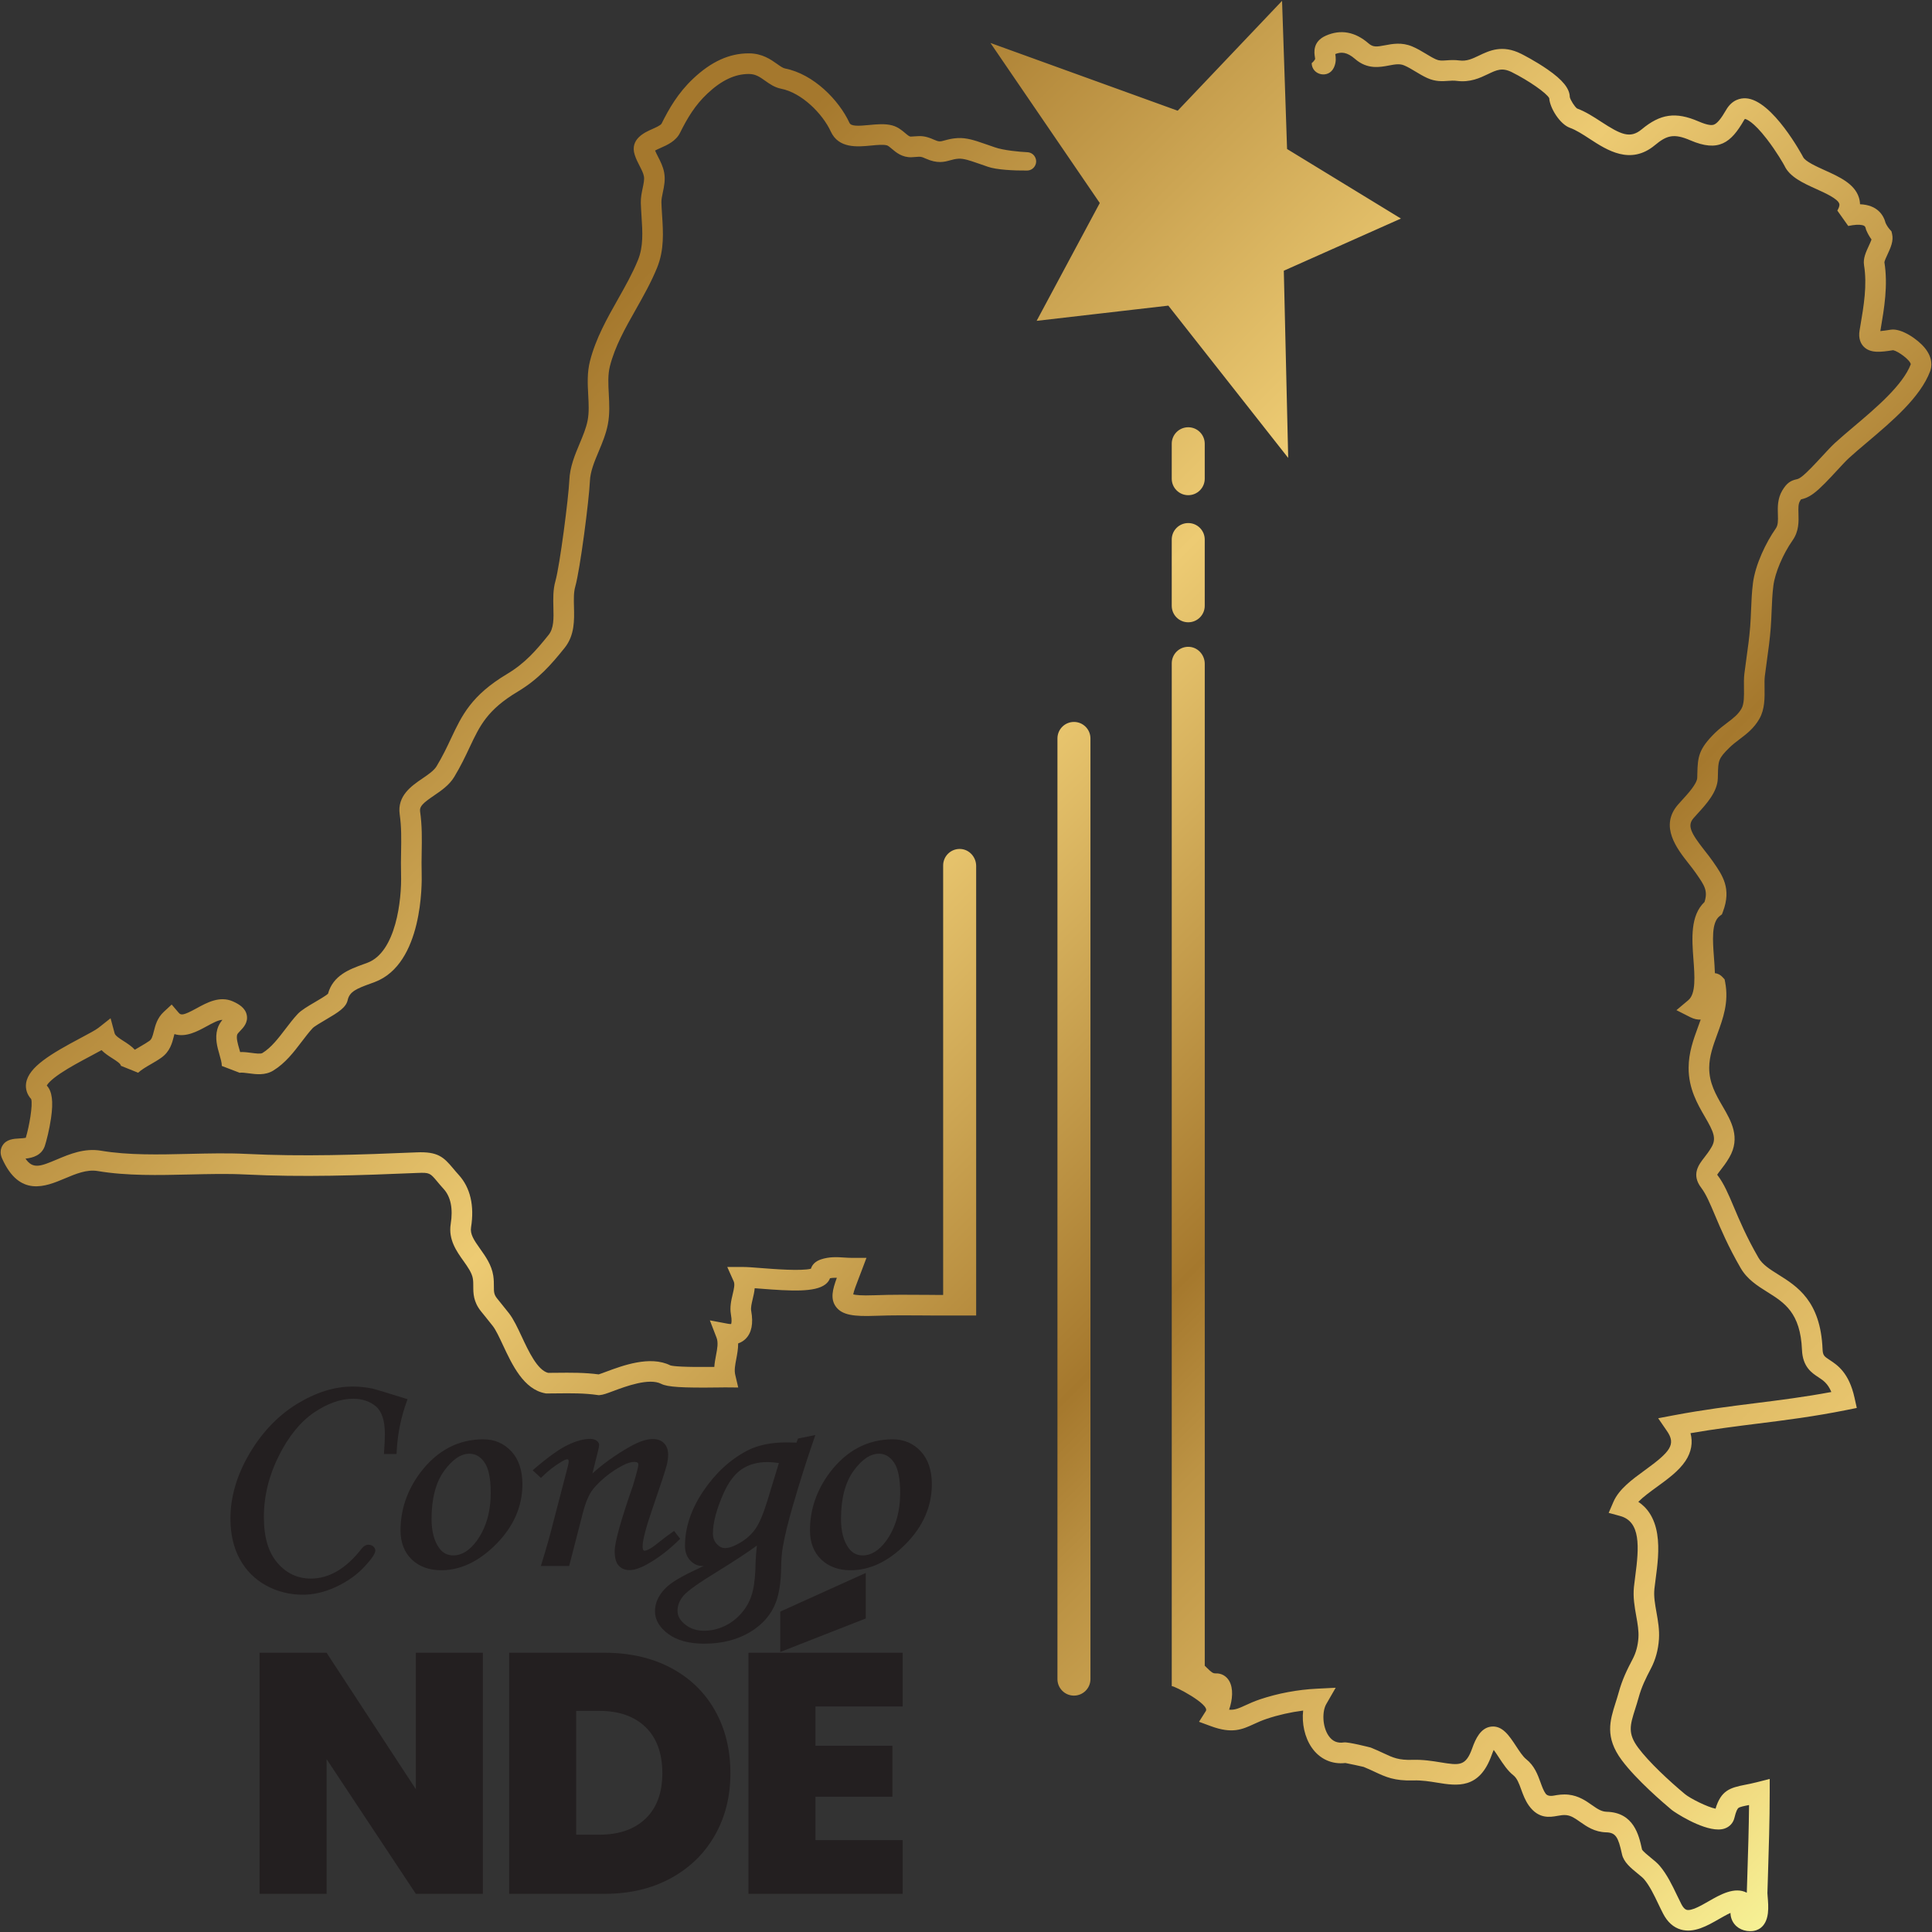 <?xml version="1.0" encoding="UTF-8"?>
<svg id="Calque_1" xmlns="http://www.w3.org/2000/svg" xmlns:xlink="http://www.w3.org/1999/xlink" viewBox="0 0 3000 3000">
  <rect x="0" y="0" width="3000" height="3000" fill="#333333" stroke="none"/>
  <defs>
    <style>
      .cls-1 {
        fill: #231f20;
      }

      .cls-2 {
        fill: url(#linear-gradient);
      }
    </style>
    <linearGradient id="linear-gradient" x1="3059.88" y1="2667.94" x2="795.14" y2="403.21" gradientUnits="userSpaceOnUse">
      <stop offset="0" stop-color="#f6f195"/>
      <stop offset=".09" stop-color="#edcb73"/>
      <stop offset=".15" stop-color="#e7c46d"/>
      <stop offset=".24" stop-color="#d7b15d"/>
      <stop offset=".35" stop-color="#bc9344"/>
      <stop offset=".42" stop-color="#a5782d"/>
      <stop offset=".67" stop-color="#edcb73"/>
      <stop offset=".95" stop-color="#a5782d"/>
    </linearGradient>
  </defs>
  <path class="cls-1" d="M631.98,2175.15c-9.49,25.75-14.9,52.69-16.06,80.07l-.11,2.54h-19.63l.2-2.81c.84-11.74,1.26-21.25,1.26-28.28,0-20.54-4.68-34.95-13.9-42.81-9.27-7.9-21.16-11.91-35.34-11.91-19.35,0-39.8,7.21-60.79,21.43-21.11,14.31-39.55,37.01-54.81,67.49-15.29,30.54-23.04,62.38-23.04,94.63s7.08,54.98,21.05,71.35c13.78,16.16,31.28,24.35,52,24.35,28.39,0,54.93-15.7,78.89-46.67,3.12-3.93,6.57-5.91,10.26-5.91,2.96,0,5.51.89,7.59,2.65,2.09,1.78,3.2,3.98,3.2,6.36,0,3.05-1.82,9.05-17.53,25.82-11.43,12.2-26,22.49-43.31,30.57-17.4,8.13-34.81,12.25-51.75,12.25-20.38,0-39.55-4.84-56.99-14.38-17.46-9.55-31.21-23.36-40.87-41.04-9.61-17.58-14.48-38.72-14.48-62.85,0-33.51,9.87-67.31,29.34-100.47,19.47-33.16,44.2-59.13,73.5-77.19,29.4-18.13,58.59-27.32,86.76-27.32,10.12,0,20.31,1.02,30.27,3.02,4.4.95,21.56,6.11,52.5,15.79l2.73.85-.91,2.47ZM794.05,2253.66c11.38,12.27,17.14,29.45,17.14,51.08,0,34.19-13.54,65.3-40.25,92.45-26.8,27.25-55.66,41.07-85.78,41.07-18.83,0-34.25-5.64-45.83-16.77-11.53-11.08-17.38-26.31-17.38-45.28,0-32.25,10.39-62.46,30.89-89.79,25.96-34.15,58.82-51.46,97.66-51.46,17.38,0,32.03,6.29,43.54,18.7ZM740.21,2392.74c14.46-19.94,21.8-45.11,21.8-74.79,0-22.15-3.3-38.06-9.8-47.3-6.32-8.98-13.92-13.34-23.23-13.34-13.23,0-26.42,8.9-39.2,26.46-13.04,17.91-19.66,43.12-19.66,74.92,0,19.12,4.01,34.33,11.93,45.22,5.55,7.62,12.7,11.32,21.86,11.32,13.07,0,25.29-7.57,36.3-22.49ZM1054.58,2390.96l1.57-1.55-9.42-12.2-2.44,1.7c-7.44,5.17-15,10.88-22.46,16.98-12.93,10.5-18.76,12.07-21.08,12.07-.68,0-1.22-.17-1.77-1.03-.51-.78-1.12-2.4-1.12-5.67,0-9.86,5.39-30.35,16.02-60.9,11.41-33,18.56-54.72,21.26-64.61,1.56-6.09,2.35-11.65,2.35-16.52,0-7.75-2.12-13.85-6.3-18.13-4.27-4.37-10.2-6.59-17.63-6.59-9.58,0-21.26,3.93-35.71,12.03-22.49,12.89-41.93,26.82-57.94,41.47l9.08-36.42c.91-3.77,1.33-6.26,1.33-7.84,0-1.85-.73-4.54-4.22-6.89-2.54-1.71-5.94-2.58-10.12-2.58-9.56,0-21.11,3.18-34.32,9.46-13.02,6.18-30.64,18.79-52.37,37.48l-2.14,1.84,12.85,11.89,2.1-2.08c8.92-8.83,18.62-16.41,28.9-22.57,5.95-3.77,8.79-4.34,9.96-4.34.9,0,2.13,0,2.13,3.51,0,.91-.21,2.85-1.19,6.92l-22.55,86.63c-5.2,20.7-11.41,42.66-18.45,65.29l-1.04,3.35h43.94l21.04-81.6c4.44-17.49,9.99-30.35,16.46-38.21,10.39-12.46,23.52-23.45,39.04-32.66,10.1-6.06,18.33-9.13,24.46-9.13s6.44,2.28,6.44,4.42c0,2.01-1.48,9.33-8.48,32.67-19.01,54.48-28.25,87.72-28.25,101.62,0,10.1,1.94,17.29,5.92,21.97,4.12,4.84,9.93,7.3,17.28,7.3s16.69-3.1,27.89-9.46c16.86-9.44,33.34-22.09,48.99-37.61ZM1239.14,2233.76l26.93-5.44-1.51,4.36c-12.22,35.32-23.58,71.21-33.78,106.65-7.35,25.28-12.51,46.63-15.34,63.47-1.49,8.36-2.33,19.11-2.49,31.96-.34,22.03-3.12,40.07-8.27,53.63-7.28,19.15-21.01,34.77-40.82,46.42-19.74,11.61-43.42,17.5-70.4,17.5-23.39,0-42.13-5.06-55.7-15.05-13.75-10.12-20.71-21.95-20.71-35.16s5.55-25.06,16.48-36.12c8.08-8.35,24.32-18.08,49.61-29.73,3.25-1.54,6.47-3.09,9.63-4.66-.78.05-1.53.08-2.26.08-7.16,0-13.53-2.96-18.93-8.81-5.26-5.69-7.93-13.27-7.93-22.51,0-28.28,9.47-56.73,28.16-84.56,18.66-27.79,41.47-48.96,67.78-62.93,16.44-8.7,37.23-13.11,61.79-13.11,4.21,0,9.39.12,15.4.37l2.35-6.35ZM1152.46,2503.57c7.75-9.29,13.17-19.95,16.11-31.66,2.98-11.9,4.58-27.95,4.75-47.69.15-3.9.78-11.85,1.93-24.28-12.54,9.35-33.1,22.89-61.29,40.35-28.55,17.37-46.25,29.96-52.62,37.44-6.16,7.36-9.29,15.25-9.29,23.43s3.87,14.93,11.84,21.37c7.95,6.42,17.75,9.68,29.13,9.68s21.78-2.46,32.14-7.32c10.39-4.88,19.57-12.05,27.3-21.32ZM1172.82,2374.33c6.13-8.53,12.52-23.6,19-44.79l17.62-57.76c-6.62-1-12.6-1.5-17.82-1.5-15.31,0-28.6,3.66-39.5,10.87-10.97,7.26-20.51,19.75-28.37,37.11-11.1,24.9-16.74,46.09-16.74,62.97,0,6.56,1.97,11.9,6.03,16.3,3.92,4.26,8.11,6.33,12.79,6.33,6.14,0,14.03-2.8,23.44-8.33,9.56-5.61,17.48-12.74,23.55-21.19ZM1446.96,2304.74c0,34.2-13.54,65.3-40.25,92.45-26.8,27.25-55.66,41.07-85.78,41.07-18.83,0-34.25-5.64-45.83-16.77-11.53-11.08-17.38-26.31-17.38-45.28,0-32.25,10.4-62.46,30.89-89.79,25.97-34.15,58.82-51.46,97.66-51.46,17.38,0,32.03,6.29,43.54,18.7,11.38,12.27,17.15,29.46,17.15,51.08ZM1375.98,2392.74c14.46-19.94,21.8-45.11,21.8-74.79,0-22.15-3.3-38.06-9.8-47.3-6.32-8.98-13.92-13.34-23.22-13.34-13.24,0-26.43,8.9-39.21,26.46-13.04,17.91-19.65,43.12-19.65,74.92,0,19.12,4.01,34.33,11.93,45.22,5.55,7.62,12.7,11.32,21.86,11.32,13.07,0,25.29-7.57,36.3-22.49ZM749.78,2940.73h-104.07l-138.58-209.19v209.19h-104.07v-374.32h104.07l138.58,211.85v-211.85h104.07v374.32ZM1042.03,2590.03c29.55,15.75,52.3,37.79,68.23,66.1,15.93,28.32,23.9,60.71,23.9,97.16s-8.06,68.32-24.16,96.63c-16.11,28.32-38.94,50.53-68.49,66.64-29.56,16.11-63.81,24.16-102.74,24.16h-148.14v-374.32h148.14c39.29,0,73.71,7.88,103.27,23.63ZM1002.47,2823.92c17.34-16.63,26.02-40.17,26.02-70.62s-8.68-54.6-26.02-71.41c-17.35-16.81-41.24-25.22-71.68-25.22h-36.1v192.21h36.1c30.44,0,54.33-8.31,71.68-24.96ZM1266.29,2649.77v61.06h119.46v79.11h-119.46v67.43h135.39v83.36h-239.46v-374.32h239.46v83.36h-135.39ZM1344.35,2513.15l-132.74,52.03v-62.7l132.74-60v70.66Z"/>
  <path class="cls-2" d="M1990.77,1.3l7.78,230.09,176.81,107.99-181.87,81,6.82,290.69-186.13-236.49-204.5,23.62,98.06-182.96-169.78-248.55,290.76,105.22L1990.77,1.3ZM2988.7,540.14c-11-13.5-36.35-30.72-52.66-28.21-5.16.81-11.58,1.81-16.29,2.2l.43-2.43c5.71-33.6,11.64-68.31,5.91-104.54.34-2.43,3.13-8.46,4.84-12.13,4.78-10.32,9.72-20.98,7.06-31.92l-.92-3.82-2.58-2.94c-2.71-3.09-4.9-6.48-6.57-10.15-3.09-11.88-12.37-27.91-39.7-29.06-.09-3.5-.64-6.95-1.71-10.34-6.72-21.49-30.28-32.15-53.05-42.45-12.9-5.84-30.55-13.82-33.64-20.57-.43-.9-47.55-89.25-89.16-91.15-7.27-.32-20.87,1.58-30.36,18.08-7.78,13.52-13.73,20.75-18.74,22.73-2.86,1.13-8.49,1.83-24.28-4.99-35.16-15.14-59.04-11.79-88.03,12.37-17.97,14.92-32.3,8.23-63.11-11.83-11.85-7.72-24.09-15.69-37.23-20.51-3.58-2.43-10.47-13.22-11.36-17.85-.26-13.24-10.98-26.48-34.65-42.88-18.95-13.13-38.72-23.11-40.91-24.22-29.17-14.58-49.27-4.97-65.41,2.75-10.64,5.07-19.06,9.1-30.51,7.59-7.74-1.02-14.16-.58-19.83-.17-7.68.53-11.6.7-16.67-1.62-5.12-2.32-10.11-5.33-15.37-8.53-6.67-4.01-13.54-8.17-21.51-11.49-16.08-6.72-30.49-3.97-42.09-1.75-12.92,2.45-18.46,3.22-25.5-2.9-20.92-18.14-43.22-22.2-66.31-12.03-20.85,9.25-18.08,26.54-17.06,33.07.17.96.38,2.37.43,3.11-1.19,2.43-3.05,4.61-5.44,6.57h0c.64,18.89,26.2,24.18,34.33,7.12.2-.41.39-.83.58-1.26,3.52-7.95,2.52-15.39,1.77-20.06,9.15-3.58,18.08-3.37,30.74,7.63,19.04,16.54,38.36,12.83,52.47,10.15,10.26-1.96,16.89-3.01,23.73-.15,5.8,2.41,11.41,5.8,17.31,9.36,5.82,3.52,11.83,7.16,18.63,10.26,12.73,5.8,23.54,5.03,32.24,4.41,4.73-.34,8.83-.62,13.33-.02,20.89,2.77,36.22-4.56,48.53-10.45,13.79-6.59,22.13-10.58,37.31-2.98,26.27,13.13,53.92,32.43,57.93,40.32.9,15.14,16.57,40.38,31.98,45.93,9.81,3.54,20.15,10.26,31.09,17.4,26.65,17.36,63.13,41.11,101.02,9.62,18.25-15.18,29.27-18.61,54.92-7.57,44.09,19.04,63.34,3.73,83.41-31.15.66-1.15,1.17-1.75,1.47-2.05,1.96.34,12.58,3.48,34.01,31.26,15.18,19.66,26.35,39.4,27.27,41.26,8.1,17.61,29.15,27.12,49.51,36.33,14.05,6.35,33.28,15.07,35.71,22.88.94,3.01-1.13,7.42-3.03,10.6l16.95,23.9c9.42-1.96,16.69-2.41,21.62-1.32,3.92.87,4.88,2.13,5.59,5.27l.3,1.41.55,1.32c2.15,5.1,4.86,9.91,8.08,14.39-1,2.88-2.88,6.93-4.14,9.66-4.52,9.72-9.17,19.76-7.48,30.13,5.05,31.17-.45,63.43-5.78,94.6l-1.13,6.61c-2.24,13.28,2.28,21.13,6.46,25.39,10.51,10.64,26.8,8.38,45.73,5.44,8.19,1.77,26.35,15.35,27.31,21.79-12.37,32.56-54.43,68.12-88.25,96.71-10.66,9.02-20.72,17.53-29.51,25.56-5.39,4.95-12.2,12.3-20.08,20.85-10.6,11.45-23.79,25.71-31.94,31.75-4.01,2.98-5.67,3.37-7.97,3.9-8.46,1.94-14.73,5.39-21.79,17.27-7.59,12.86-7.16,26.33-6.82,37.16.34,10.17.34,16.69-3.37,21.98-14.95,21.32-31.68,55.8-35.35,84.75-1.79,14.05-2.37,28.1-2.92,41.68-.36,8.57-.72,17.46-1.39,26.01-1.32,16.76-3.43,31.92-5.67,47.97-1.13,8.08-2.28,16.42-3.33,24.95-.87,7.14-.75,14.82-.64,22.22.17,12.11.36,24.65-3.77,31.9-5.22,9.19-12.73,14.88-22.24,22.09-5.8,4.39-12.34,9.36-18.72,15.56-25.69,25.09-27.06,37.55-27.67,63.32-.04,2.07-.11,4.24-.17,6.57-.3,9.17-14.56,24.8-23.11,34.13-2.52,2.75-4.88,5.35-6.99,7.8-28.7,33.39-1.43,68.06,16.61,91,4.07,5.18,7.91,10.06,11.19,14.78l.53.77c12.86,18.44,18.66,26.76,13.09,44.35-22.28,21.11-19.59,57.08-17.21,89.01,1.96,26.25,3.99,53.39-7.91,63.41l-18.49,15.56,21.56,10.92c6.14,3.11,11.56,3.97,16.1,3.69-1.34,3.86-2.77,7.76-4.24,11.79-7.08,19.3-14.37,39.25-14.5,62.88-.19,32.49,13.88,56.69,25.18,76.14,13.75,23.62,18.21,33.82,10.38,47.27-3.82,6.57-7.76,11.66-11.26,16.16-8.63,11.11-20.47,26.33-4.71,46.99,7.5,9.85,13.56,24.22,21.24,42.39,9.13,21.64,20.49,48.55,39.89,82.09,10.28,17.76,26.2,27.72,41.6,37.38,26.37,16.5,51.3,32.11,53.71,89.83,1.11,26.46,15.18,35.69,25.46,42.43,7.44,4.9,14.58,9.57,20.13,22.96-42.04,7.82-79.1,12.47-118.05,17.36-39.53,4.95-80.38,10.08-126.77,18.83l-24.07,4.56,13.86,20.19c14.09,20.55,4.82,31.94-34.39,60.42-19.87,14.46-40.42,29.38-49.04,49.42l-7.29,16.91,17.76,4.84c32.13,8.74,29.64,47.74,23.45,93.98-.77,5.76-1.49,11.19-1.98,16.1-1.64,16.1,1,30.89,3.56,45.22,2.11,11.88,4.12,23.09,3.39,33.92-.81,12.07-3.77,23.09-8.85,32.77-8.91,17.01-16.16,31.66-21.75,51.94-1.58,5.67-3.26,11-4.9,16.16-8.7,27.46-16.91,53.41,9.59,89.01,22.83,30.68,65.18,66.9,77.59,77.27,4.18,3.48,45.01,30.43,72.32,30.43,3.48,0,6.74-.43,9.66-1.41,7.91-2.62,13.52-8.7,15.41-16.65,2.54-10.64,4.75-14.2,6.18-15.31,2.28-1.79,8.49-3.03,16.33-4.56.06-.02.13-.02.21-.04-.34,36.89-1.54,74.18-2.69,110.42-.26,8.42-.53,16.86-.79,25.26v.49c-18.91-9.91-41.64,3.13-58.91,13.05-12.13,6.97-27.21,15.65-34.69,13.45-2.71-.79-5.35-3.67-7.91-8.57-2.32-4.46-4.65-9.3-7.1-14.43-7.08-14.82-15.14-31.62-26.48-45.09-3.77-4.48-8.83-8.59-14.18-12.94-4.16-3.39-11.81-9.62-13.43-12.54l-.19-.9c-4.67-21.19-12.52-56.69-54.67-57.74-7.97-.21-13.94-4.11-23.01-10.47-9.13-6.42-20.51-14.41-36.29-16.08-9.15-.96-16.72.36-22.79,1.45q-9.36,1.66-12.81-3.18c-3.18-4.46-5.44-10.66-7.82-17.23-4.41-12.17-9.45-25.99-22.43-36.27-4.9-3.86-10.68-12.66-15.78-20.45-10.36-15.78-21.09-32.13-38.59-29.98-16.14,1.94-24.07,18.81-29.19,33.28-10.09,28.55-19.98,26.95-49.34,22.17-12.66-2.05-27.01-4.37-43.2-3.88-21.85.68-30.23-3.22-45.43-10.36-5.56-2.6-11.88-5.54-19.7-8.68-.26-.11-34.99-9.02-41.64-8-10.19,1.58-17.97-1.79-23.79-10.3-9.96-14.52-10.15-37.95-3.67-49.19l14.65-25.41-29.32,1.47c-29.76,1.47-60.15,7.16-87.82,16.4-9.55,3.2-16.86,6.57-23.33,9.53-10,4.58-16.16,7.38-24.99,6.65,5.39-15.69,6.82-33.03.13-44.62-4.43-7.68-12.2-12.07-20.72-11.71-4.5.17-6.82-1.6-14.05-8.78-1-1-2.07-2.07-3.2-3.13v-1555.71c0-14.11-11.04-26.22-25.15-26.47-14.37-.26-26.1,11.31-26.1,25.62v1588.28c3.8-.83,59.44,28.38,52.94,38.61l-10.6,16.72,18.57,6.84c32.94,12.15,48.48,5.01,66.5-3.24,6.01-2.75,12.22-5.61,20.15-8.25,17.93-5.99,37.12-10.32,56.48-12.77-2.28,19.59,2.26,41.38,13.16,57.25,12.24,17.89,31.3,26.61,52.43,24.18,6.25,1.17,24.26,5.01,28.25,6.03,6.61,2.67,12.03,5.2,17.27,7.65,17.04,7.97,30.53,14.28,60,13.37,13.09-.43,25.29,1.56,37.08,3.48,30.74,4.99,65.6,10.64,84.6-43.09,1.17-3.3,2.22-5.84,3.11-7.78,2.6,3.48,5.52,7.93,7.78,11.36,6.74,10.28,13.71,20.92,22.66,27.99,5.88,4.65,8.83,12.73,12.22,22.09,2.88,7.91,6.12,16.84,11.83,24.88,15.2,21.3,32.81,18.17,44.45,16.1,4.71-.83,9.19-1.64,13.82-1.13,7.57.79,13.62,5.05,21.3,10.43,10.04,7.06,22.54,15.82,40.59,16.27,14.86.36,18.72,7.7,24.22,32.66l.32,1.41c2.73,12.34,13.71,21.28,24.35,29.93,3.97,3.24,8.08,6.59,9.91,8.76,8.72,10.34,15.52,24.54,22.09,38.29,2.47,5.14,5.01,10.45,7.59,15.39,6.72,12.92,15.91,21.15,27.29,24.48,20.55,6.03,41.3-5.88,59.59-16.4,4.78-2.73,11.71-6.72,17.65-9.4.02,3.22.58,6.42,1.71,9.51,4.29,11.68,15.39,18.83,28.85,18.83,1.13,0,2.28-.04,3.45-.15,6.27-.55,21.15-4.35,24.05-27.59,1.11-8.96.26-18.74-.36-25.86-.17-2.03-.41-4.78-.38-5.61.26-8.42.51-16.84.79-25.26,1.36-43.03,2.77-87.52,2.77-131.32v-20.55l-19.94,5.05c-7.08,1.81-13.18,3.01-18.53,4.05-23.07,4.54-37.16,8.7-45.63,37.08-12.49-2.47-39.34-15.82-47.59-22.73-24.22-20.19-55.97-49.68-72.43-71.81-16.74-22.47-12.73-35.12-4.78-60.27,1.73-5.44,3.52-11.07,5.24-17.31,4.75-17.27,10.98-29.81,19.25-45.63,7.14-13.62,11.32-28.93,12.43-45.46.98-14.73-1.47-28.44-3.84-41.68-2.26-12.71-4.41-24.71-3.22-36.37.45-4.39,1.13-9.57,1.88-15.07,2.77-20.75,6.23-46.57,2.45-70.21-4.16-26.14-16.16-41.26-29.29-49.98,7.72-7.82,18.51-15.65,29.06-23.32,16.65-12.11,33.88-24.65,44.2-40.21,9.1-13.73,11.68-28.34,7.78-43.07,37.33-6.44,71.43-10.72,104.56-14.88,42.83-5.35,87.12-10.92,137.65-21.06l15.99-3.22-3.54-15.93c-8.61-38.89-26.65-50.72-38.59-58.57-8.59-5.63-10.62-6.97-11.04-17.04-3.13-74.54-39.49-97.31-68.7-115.6-13.2-8.25-24.6-15.39-30.89-26.27-18.4-31.81-29.32-57.69-38.1-78.5-8.55-20.25-15.31-36.27-25.27-49.34-.28-.36-.49-.66-.66-.94,1.09-1.77,3.33-4.65,5.18-7.06,3.92-5.03,8.78-11.3,13.67-19.72,17.89-30.79,2.88-56.61-10.38-79.4-10.32-17.76-21-36.12-20.85-59.89.09-18.04,6.14-34.56,12.54-52.07,8.95-24.43,18.19-49.68,12.24-80.74l-.85-4.37-2.98-3.3c-3.35-3.73-7.63-5.95-12.11-6.4-.26-8.04-.85-16.1-1.43-23.92-2.03-26.91-4.09-54.71,8.76-64.67l3.6-2.77,1.6-4.24c13.52-35.95-.58-56.18-15.5-77.59l-.53-.77c-3.82-5.46-8.12-10.96-12.3-16.25-21.79-27.72-27.38-38.89-17.48-50.38,1.79-2.09,4.01-4.52,6.35-7.08,13.71-15.01,30.79-33.71,31.45-54.71.09-2.41.13-4.67.19-6.8.49-20.47.58-24.16,18.04-41.21,4.93-4.8,10.15-8.76,15.69-12.96,10.94-8.29,22.26-16.87,30.72-31.77,8.42-14.8,8.17-32.51,7.95-48.16-.11-6.63-.19-12.9.41-17.89,1-8.25,2.15-16.46,3.26-24.41,2.2-15.8,4.46-32.13,5.86-49.87.72-9.15,1.09-18.31,1.45-27.21.55-13.5,1.09-26.25,2.71-38.95,2.54-20.04,14.8-49.02,29.81-70.42,10.04-14.28,9.55-29.32,9.17-41.38-.3-9.3-.36-15.22,2.37-19.81.68-1.15,1.19-1.94,1.56-2.45,5.05-1.15,11.17-2.96,19.76-9.34,10.53-7.83,23.64-22.02,36.33-35.73,7.1-7.68,13.79-14.92,18.21-18.98,8.32-7.61,18.14-15.93,28.55-24.71,38.72-32.75,82.6-69.85,97.71-110.36,2.47-6.63,4.67-20.13-8.42-36.18ZM1845.09,966.29c14.15,0,25.62-11.47,25.62-25.62v-102.85c0-14.15-11.47-25.62-25.62-25.62s-25.62,11.47-25.62,25.62v102.85c0,14.15,11.47,25.62,25.62,25.62ZM1845.09,768.92c14.15,0,25.62-11.47,25.62-25.62v-54.23c0-14.15-11.47-25.62-25.62-25.62s-25.62,11.47-25.62,25.62v54.23c0,14.15,11.47,25.62,25.62,25.62ZM1667.62,1121.02c-14.15,0-25.62,11.47-25.62,25.62v1460.67c0,14.15,11.47,25.62,25.62,25.62s25.62-11.47,25.62-25.62v-1460.67c0-14.15-11.47-25.62-25.62-25.62ZM1606.43,242.54c-2.52-3.69-6.63-5.97-11.09-6.17-12.19-.57-37.5-2.95-50.59-7.63-4.22-1.49-8.21-2.92-12.13-4.2-2.07-.68-4.2-1.41-6.37-2.17-11.88-4.09-25.33-8.76-39.36-7.95-8.7.49-14.86,2.2-19.83,3.56-7.01,1.94-8.89,2.47-16.65-1.02-13.69-6.16-20.32-6.01-29.98-5.24-1.81.15-3.84.32-6.27.4-1.83.02-4.05-1.58-8.59-5.44-5.03-4.26-11.28-9.57-20.23-11.96-11.24-2.98-23.75-1.77-35.84-.6-16.2,1.56-27.87,2.24-30.43-3.3-16.33-35.46-55.92-75.86-100.04-84.47-3.35-.66-7.55-3.62-12.39-7.06-9.72-6.89-23.01-16.31-43.47-16.44h-.66c-29.98,0-58.14,12.84-86.07,39.19-23.71,22.34-37.63,46.82-49.14,69.93-1.3,2.62-9.64,6.29-14.6,8.51-11.36,5.01-34.97,15.46-27.08,39.98,2.07,6.44,5.05,12.26,7.7,17.4,2.92,5.67,5.67,11.02,6.57,15.97.9,4.82-.47,11.34-1.92,18.23-1.47,7.01-3.16,14.95-2.9,23.26.23,6.97.68,13.96,1.11,20.75,1.58,24.01,3.03,46.69-5.48,67.59-8.51,20.87-19.55,40.42-31.23,61.11-16.87,29.83-34.28,60.68-43.28,95.62-4.67,18.08-3.71,35.84-2.79,53.05.75,13.92,1.45,27.08-.9,39.29-2.26,11.81-7.19,23.56-12.39,36.01-7.44,17.74-15.14,36.08-16.03,56.88-1.17,26.93-14.84,132.94-21.6,156.6-3.86,13.6-3.5,27.55-3.16,41.02.45,17.36.83,32.37-7.55,42.77-19.3,24.01-36.27,43.71-64.24,60.47-55.71,33.37-70.32,64.41-87.25,100.34-6.35,13.52-12.94,27.48-22.39,43.11-4.09,6.76-13.2,12.96-22,18.95-16.61,11.3-39.34,26.76-35.24,55.56,2.84,19.79,2.52,38.57,2.17,58.44-.21,11.09-.4,22.56-.04,34.5,1.24,40.32-8.08,120.97-52.04,137.52-2.3.87-4.58,1.71-6.87,2.54-20.89,7.59-46.74,16.99-54.52,45.67-3.69,3.26-13.88,9.23-20.21,12.94-11.49,6.74-21.41,12.54-27.14,18.74-6.69,7.23-12.86,15.31-18.83,23.13-10.81,14.18-21.98,28.83-35.58,37.16-2.88,1.77-10.72.7-17.04-.17-5.31-.7-11.43-1.54-17.63-1.26-.45-1.68-.94-3.33-1.39-4.92-2.45-8.53-4.78-16.59-3.22-22.17.36-1.28,3.18-4.22,4.86-5.97,4.61-4.8,12.32-12.81,10.04-24.33-2.24-11.41-12.79-17.4-21.73-21.34-20.25-8.93-40.15,1.96-56.12,10.72-21.04,11.53-24.37,11.04-27.95,6.87l-10.81-12.66-12.22,11.32c-10.3,9.55-13.18,21.06-15.5,30.32-2.15,8.55-3.37,12.28-6.93,14.82-4.2,2.98-8.93,5.71-13.92,8.59-2.86,1.66-5.76,3.35-8.63,5.12-5.37-5.71-11.94-9.94-17.5-13.47-6.31-4.03-12.84-8.21-13.88-12l-6.31-23.39-19.02,15.01c-4.18,3.28-15.99,9.57-27.4,15.63-45.67,24.31-80.91,44.88-84.73,70.04-1.36,8.98,1.43,17.74,7.89,24.82,2.75,8.83-2.92,42.04-8.4,60.12-2.56.58-7.06.83-9.7.98-9.1.51-20.45,1.15-26.5,11.07-1.28,2.09-2.84,5.59-2.84,10.21,0,2.86.6,6.1,2.2,9.72,27.03,60.81,67.74,43.67,97.46,31.15,16.82-7.08,34.22-14.41,51.08-11.53,45.03,7.65,94.81,6.48,142.98,5.35,30.15-.7,58.61-1.39,85.62-.02,89.44,4.5,177.86,1.45,268.11-2.37,18.63-.79,19.51.26,30.34,13.18,2.79,3.35,5.99,7.16,10,11.56,11.17,12.28,14.88,30.66,11.07,54.62-3.86,24.07,9.21,42.43,19.72,57.18,6.82,9.59,13.28,18.66,14.71,27.76.62,3.94.62,7.76.62,11.77,0,10.64,0,23.88,12.07,38.91,2.32,2.88,4.43,5.48,6.5,8.02,3.84,4.73,7.48,9.21,11.68,14.63,4.82,6.2,10.17,17.65,15.84,29.76,14.33,30.6,32.15,68.63,65.48,74.77l1.47.28h1.49c5.03-.02,9.94-.09,14.78-.13,22.96-.26,42.81-.45,63.64,2.54l1.75.26,1.77-.15c5.12-.4,11.04-2.6,20.87-6.27,19.47-7.27,55.71-20.79,74.47-11.19,9.74,4.99,32.45,6.4,90,5.61,4.29-.06,7.55-.13,9.25-.11l20.34.17-4.65-19.81c-1.66-7.14-.15-15.18,1.64-24.52,1.43-7.51,2.96-15.59,2.9-24.11,5.18-1.75,8.95-4.48,11.62-7.14,9.3-9.23,12.2-23.86,8.63-43.43-.87-4.84.7-11.43,2.35-18.42,1.22-5.1,2.56-10.75,3.11-16.72,2.56.19,5.22.4,8,.62,49.32,3.9,85.45,5.71,101.59-6.48,4.05-3.05,6.18-6.52,7.33-9.62,3.35-.66,6.87-.81,10.64-.75-6.82,18.49-10.23,32.66-1.66,44.67,9.74,13.67,29.1,15.59,61.45,14.39,26.67-1,53.98-.77,80.38-.55l12.79.11c3.28.04,6.5.02,9.62,0h53.73v-698.03c0-14.11-11.04-26.22-25.16-26.47-14.37-.26-26.1,11.31-26.1,25.62v666.9h-2.6c-3.01.02-6.08.04-9.23,0l-12.77-.11c-26.76-.21-54.43-.45-81.85.58-20.81.77-29.53-.32-33.2-1.3.92-5.33,5.07-16.08,8.51-24.97,1.24-3.2,2.54-6.57,3.88-10.13l8.19-21.64h-23.13c-3.62,0-7.38-.23-11.32-.49-11-.73-23.45-1.51-36.48,2.98-8.1,2.77-13.3,7.7-15.33,14.39-14.8,3.92-59.14.4-76.76-.98-12.22-.96-21.88-1.73-28.48-1.73h-24.65l10.06,22.52c1.98,4.43.21,11.9-1.66,19.81-2.24,9.42-4.75,20.08-2.71,31.49,1.66,9.1.79,13.33.32,14.73-.75.09-2.26.11-4.84-.36l-28.21-5.31,10.34,26.78c2.99,7.74,1.26,16.74-.72,27.18-1.09,5.74-2.26,11.88-2.71,18.34-48.08.53-63.81-.98-68.33-2.41-31.28-15.63-74.13.36-99.76,9.91-4.03,1.51-8.89,3.33-11.47,4.09-22.24-2.92-43.39-2.71-65.73-2.47-4.2.04-8.49.09-12.84.11-16.59-4.31-30.13-33.24-41.06-56.61-6.46-13.77-12.56-26.8-19.55-35.82-4.43-5.69-8.17-10.3-12.15-15.18-2-2.49-4.09-5.05-6.35-7.87-5.03-6.27-5.03-10.21-5.03-18.89,0-4.84,0-10.32-1-16.74-2.6-16.55-11.98-29.72-20.25-41.34-9.91-13.92-15.91-22.98-14.2-33.58,5.37-33.56-1.19-61.64-19-81.19-3.56-3.92-6.52-7.46-9.13-10.58-14.35-17.12-23.37-26.01-56.2-24.6-89.48,3.77-177.09,6.8-265.15,2.39-28.21-1.43-58.59-.7-87.99-.02-46.65,1.11-94.88,2.24-136.86-4.9-26.05-4.43-48.8,5.14-68.87,13.6-25.07,10.55-37.12,15.63-48.68-1.32,11.07-1.22,25.18-4.93,30.13-20.04,2.3-7.06,6.93-24.84,9.49-42.49,3.82-26.29,1.77-42.04-6.59-50.94,1.19-2.3,5.59-8.38,21.15-18.87,14.01-9.45,31.3-18.63,46.54-26.74,6.46-3.43,12.3-6.55,17.36-9.38,5.27,5.33,11.51,9.32,17.04,12.84,6.29,4.03,12.81,8.19,13.01,11.45l26.78,10.79c5.31-4.88,12.24-8.89,19.57-13.13,5.42-3.13,11-6.37,16.42-10.21,13.56-9.62,16.95-23.2,19.44-33.13.32-1.26.62-2.45.92-3.56,17.68,5.67,36.35-4.56,49.91-12,8.68-4.75,18.36-10.06,24.65-10.08-3.13,3.75-6.23,8.42-7.89,14.39-3.97,14.31-.13,27.72,3.28,39.57,1.88,6.55,3.65,12.71,3.65,17.61l27.89,10.68c2.2-.83,9.51.17,13.9.77,11.34,1.53,25.48,3.45,38.08-4.26,18.7-11.45,31.73-28.53,44.3-45.05,5.76-7.55,11.21-14.69,16.84-20.79,2.54-2.73,12.96-8.83,19.85-12.88,20.4-11.94,32.07-19.27,34.6-30.85,2.9-13.09,13.94-17.68,34.88-25.29,2.39-.87,4.8-1.75,7.21-2.67,74.84-28.17,73.19-154.15,72.77-168.44-.36-11.17-.15-22.24.02-32.96.36-20.25.73-41.19-2.47-63.51-1.09-7.74,4.43-12.94,21.58-24.6,11.09-7.55,23.67-16.12,31.36-28.85,10.32-17.06,17.57-32.45,23.96-46.03,15.91-33.77,27.4-58.16,74.73-86.52,32.47-19.44,52.17-42.24,72.75-67.86,15.71-19.55,15.12-42.98,14.58-63.64-.3-11.58-.58-22.51,1.96-31.43,7.55-26.46,21.49-134.45,22.77-163.98.66-15.1,6.93-30.06,13.58-45.9,5.63-13.41,11.43-27.27,14.33-42.39,3.07-16.03,2.22-31.77,1.41-46.99-.83-15.46-1.6-30.06,1.81-43.37,7.95-30.87,23.6-58.57,40.17-87.86,11.66-20.66,23.73-42,33-64.77,11.3-27.7,9.51-55.16,7.78-81.72-.43-6.8-.85-13.24-1.04-19.66-.15-4.5,1-9.94,2.22-15.69,1.92-9.19,4.11-19.59,2.07-30.62-1.75-9.57-5.91-17.65-9.57-24.77-1.68-3.33-3.33-6.48-4.56-9.53,2.37-1.32,5.86-2.86,8.42-3.99,10.64-4.71,23.88-10.58,30.32-23.52,11.77-23.64,23.5-43.05,42.45-60.91,21.73-20.49,42.71-30.47,64.15-30.47h.45c10.38.06,16.91,4.69,25.18,10.55,6.87,4.86,14.63,10.38,24.73,12.34,32,6.25,64.35,38.7,77.14,66.44,12.22,26.63,41.3,23.84,62.53,21.79,9.27-.9,18.87-1.83,24.56-.32,1.96.53,4.78,2.9,7.76,5.44,6.37,5.42,16.03,13.6,30.64,13.01,2.88-.13,5.29-.32,7.44-.49,6.57-.51,7.42-.58,14.28,2.52,18.31,8.25,28.95,5.31,38.33,2.71,4.03-1.11,7.83-2.17,13.11-2.47,7.72-.43,18.02,3.13,27.1,6.27,2.37.81,4.67,1.62,6.89,2.35,3.5,1.13,7.29,2.49,11.32,3.92,13.16,4.7,40.42,6.06,60.84,5.87,11.35-.11,17.99-12.82,11.59-22.19h0Z"/>
</svg>